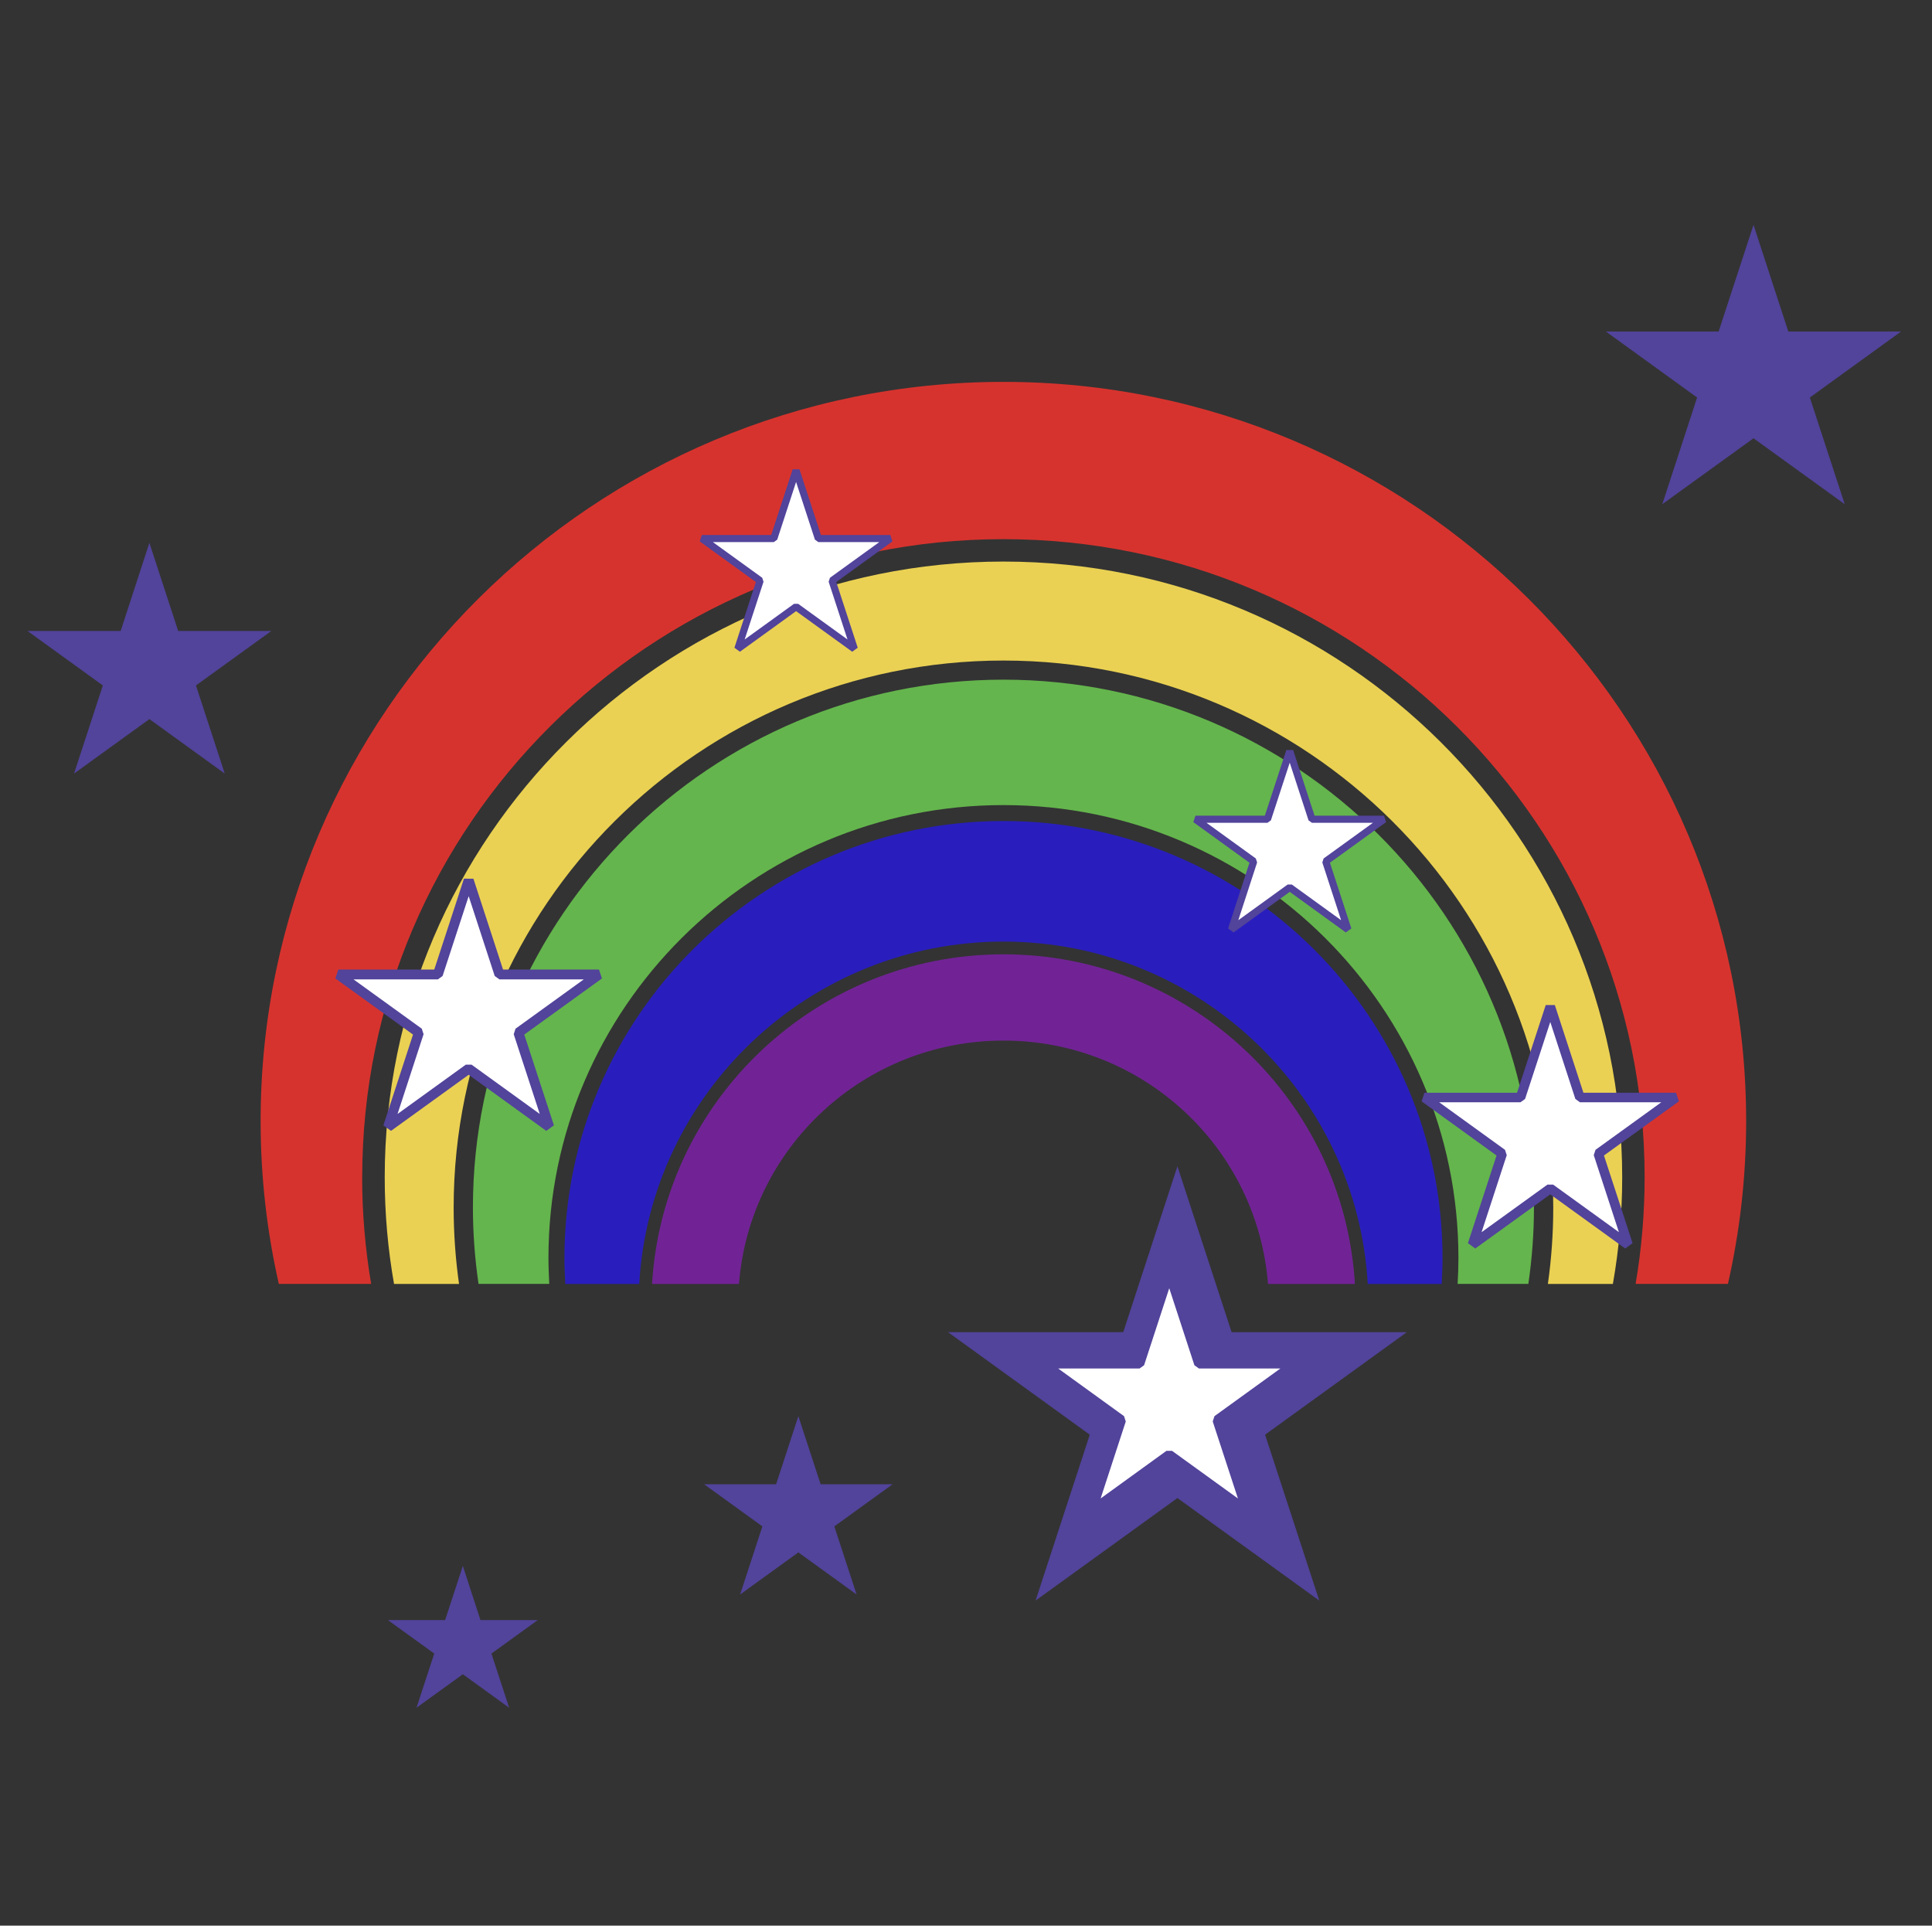 <?xml version="1.0" encoding="UTF-8" standalone="no"?>
<!-- Generator: Adobe Illustrator 15.0.0, SVG Export Plug-In . SVG Version: 6.00 Build 0)  -->

<svg
   xmlns:dc="http://purl.org/dc/elements/1.1/"
   xmlns:cc="http://creativecommons.org/ns#"
   xmlns:rdf="http://www.w3.org/1999/02/22-rdf-syntax-ns#"
   xmlns:svg="http://www.w3.org/2000/svg"
   xmlns="http://www.w3.org/2000/svg"
   xmlns:sodipodi="http://sodipodi.sourceforge.net/DTD/sodipodi-0.dtd"
   xmlns:inkscape="http://www.inkscape.org/namespaces/inkscape"
   id="Layer_1"
   enable-background="new 0 0 760.458 757.875"
   xml:space="preserve"
   viewBox="0 0 760.458 757.875"
   version="1.1"
   y="0px"
   x="0px"
   inkscape:version="0.91 r13725"
   sodipodi:docname="isolatedrainbow5.svg"><rect x="0" y="0" width="760.458" height="757.875" fill="#333333" stroke="none"/><defs
     id="defs34794" /><sodipodi:namedview
     pagecolor="#ffffff"
     bordercolor="#666666"
     borderopacity="1"
     objecttolerance="10"
     gridtolerance="10"
     guidetolerance="10"
     inkscape:pageopacity="0"
     inkscape:pageshadow="2"
     inkscape:window-width="1916"
     inkscape:window-height="1035"
     id="namedview34792"
     showgrid="false"
     inkscape:zoom="0.97260409"
     inkscape:cx="297.72483"
     inkscape:cy="321.25942"
     inkscape:window-x="4"
     inkscape:window-y="1"
     inkscape:window-maximized="1"
     inkscape:current-layer="Layer_1" /><g
     id="g34202"
     transform="matrix(2.421,0,0,2.409,-1060.861,-1140.167)"><g
       id="g34204"
       style="fill:#52439b"><path
         d="m 497.08,665.63 c 0,-57.484 46.768,-104.25 104.25,-104.25 57.482,0 104.25,46.768 104.25,104.25 0,5.937 -0.506,11.757 -1.465,17.425 l 15.008,0 c 1.934,-8.565 2.961,-17.47 2.961,-26.611 0,-66.586 -54.17,-120.76 -120.76,-120.76 -66.59,0 -120.76,54.171 -120.76,120.76 0,9.142 1.025,18.046 2.961,26.611 l 15.008,0 c -0.95,-5.67 -1.46,-11.49 -1.46,-17.43 z"
         id="path34206"
         style="fill:#d7332e;fill-opacity:1"
         inkscape:connector-curvature="0" /><path
         d="m 601.34,565.04 c -55.469,0 -100.6,45.127 -100.6,100.6 0,5.941 0.521,11.764 1.514,17.425 l 10.568,0 c -0.572,-4.075 -0.875,-8.235 -0.875,-12.466 0,-49.288 40.1,-89.387 89.389,-89.387 49.289,0 89.387,40.099 89.387,89.387 0,4.23 -0.301,8.391 -0.873,12.466 l 10.566,0 c 0.994,-5.661 1.516,-11.483 1.516,-17.425 -0.01,-55.47 -45.13,-100.6 -100.6,-100.6 z"
         id="path34208"
         style="fill:#ead153;fill-opacity:1"
         inkscape:connector-curvature="0" /><path
         d="m 527.36,678.8 c 0,-40.789 33.184,-73.973 73.973,-73.973 40.789,0 73.973,33.184 73.973,73.973 0,1.429 -0.051,2.845 -0.131,4.254 l 11.498,0 c 0.592,-4.072 0.912,-8.231 0.912,-12.466 0,-47.56 -38.691,-86.252 -86.252,-86.252 -47.561,0 -86.254,38.692 -86.254,86.252 0,4.234 0.32,8.394 0.914,12.466 l 11.498,0 c -0.07,-1.4 -0.13,-2.82 -0.13,-4.25 z"
         id="path34210"
         style="fill:#64b54d;fill-opacity:1"
         inkscape:connector-curvature="0" /><path
         d="m 601.34,607.43 c -39.359,0 -71.379,32.021 -71.379,71.379 0,1.429 0.055,2.846 0.139,4.254 l 12.02,0 c 1.764,-31.14 27.646,-55.935 59.221,-55.935 31.572,0 57.457,24.795 59.221,55.935 l 12.02,0 c 0.084,-1.408 0.139,-2.825 0.139,-4.254 0,-39.36 -32.03,-71.38 -71.38,-71.38 z"
         id="path34212"
         style="fill:#291ebd;fill-opacity:1"
         inkscape:connector-curvature="0" /><path
         d="m 601.34,643.3 c 22.689,0 41.273,17.516 43.004,39.761 l 14.131,0 c -1.762,-29.991 -26.709,-53.854 -57.135,-53.854 -30.426,0 -55.375,23.863 -57.135,53.854 l 14.131,0 c 1.73,-22.25 20.32,-39.76 43.01,-39.76 z"
         id="path34214"
         style="fill:#712395;fill-opacity:1"
         inkscape:connector-curvature="0" /></g><polygon
       points="582.94,561.28 573.47,568.16 577.09,579.3 567.62,572.42 558.15,579.3 561.77,568.16 552.3,561.28 564,561.28 567.62,550.15 571.24,561.28 "
       stroke-miterlimit="10"
       id="polygon34216"
       style="fill:#ffffff;stroke:#52439b;stroke-width:1.166;stroke-linecap:square;stroke-linejoin:bevel;stroke-miterlimit:10" /><polygon
       points="663.2,607.14 653.73,614.02 657.34,625.16 647.88,618.28 638.41,625.16 642.02,614.02 632.55,607.14 644.26,607.14 647.88,596.01 651.49,607.14 "
       stroke-miterlimit="10"
       id="polygon34218"
       style="fill:#ffffff;stroke:#52439b;stroke-width:1.166;stroke-linecap:square;stroke-linejoin:bevel;stroke-miterlimit:10" /><polygon
       points="710.69,652.6 698.05,661.78 702.88,676.64 690.24,667.46 677.59,676.64 682.42,661.78 669.78,652.6 685.4,652.6 690.24,637.74 695.06,652.6 "
       stroke-miterlimit="10"
       id="polygon34220"
       style="fill:#ffffff;stroke:#52439b;stroke-width:1.557;stroke-linecap:square;stroke-linejoin:bevel;stroke-miterlimit:10" /><polygon
       points="535.58,632.5 522.48,642.01 527.48,657.4 514.39,647.89 501.29,657.4 506.29,642.01 493.19,632.5 509.38,632.5 514.39,617.1 519.39,632.5 "
       stroke-miterlimit="10"
       id="polygon34222"
       style="fill:#ffffff;stroke:#52439b;stroke-width:1.612;stroke-linecap:square;stroke-linejoin:bevel;stroke-miterlimit:10" /><polygon
       points="666.92,690.94 643.87,707.69 652.68,734.79 629.62,718.04 606.56,734.79 615.37,707.69 592.32,690.94 620.81,690.94 629.62,663.84 638.43,690.94 "
       id="polygon34224"
       style="fill:#52439b" /><polygon
       points="583.31,715.79 573.84,722.67 577.46,733.8 567.99,726.92 558.52,733.8 562.14,722.67 552.67,715.79 564.37,715.79 567.99,704.66 571.61,715.79 "
       id="polygon34226"
       style="fill:#52439b" /><polygon
       points="525.62,737.98 518.09,743.45 520.97,752.3 513.44,746.83 505.91,752.3 508.79,743.45 501.26,737.98 510.56,737.98 513.44,729.13 516.31,737.98 "
       id="polygon34228"
       style="fill:#52439b" /><polygon
       points="747.27,527.46 732.44,538.24 738.11,555.67 723.28,544.9 708.45,555.67 714.11,538.24 699.28,527.46 717.61,527.46 723.28,510.03 728.94,527.46 "
       id="polygon34230"
       style="fill:#52439b" /><polygon
       points="482.31,576.38 470.05,585.28 474.73,599.68 462.48,590.78 450.23,599.68 454.91,585.28 442.66,576.38 457.81,576.38 462.48,561.98 467.16,576.38 "
       id="polygon34232"
       style="fill:#52439b" /><polygon
       points="648.75,696.1 636.1,705.29 640.94,720.15 628.29,710.96 615.65,720.15 620.48,705.29 607.84,696.1 623.46,696.1 628.29,681.24 633.12,696.1 "
       stroke-miterlimit="10"
       id="polygon34234"
       style="fill:#ffffff;stroke:#52439b;stroke-width:1.557;stroke-linecap:square;stroke-linejoin:bevel;stroke-miterlimit:10" /></g></svg>